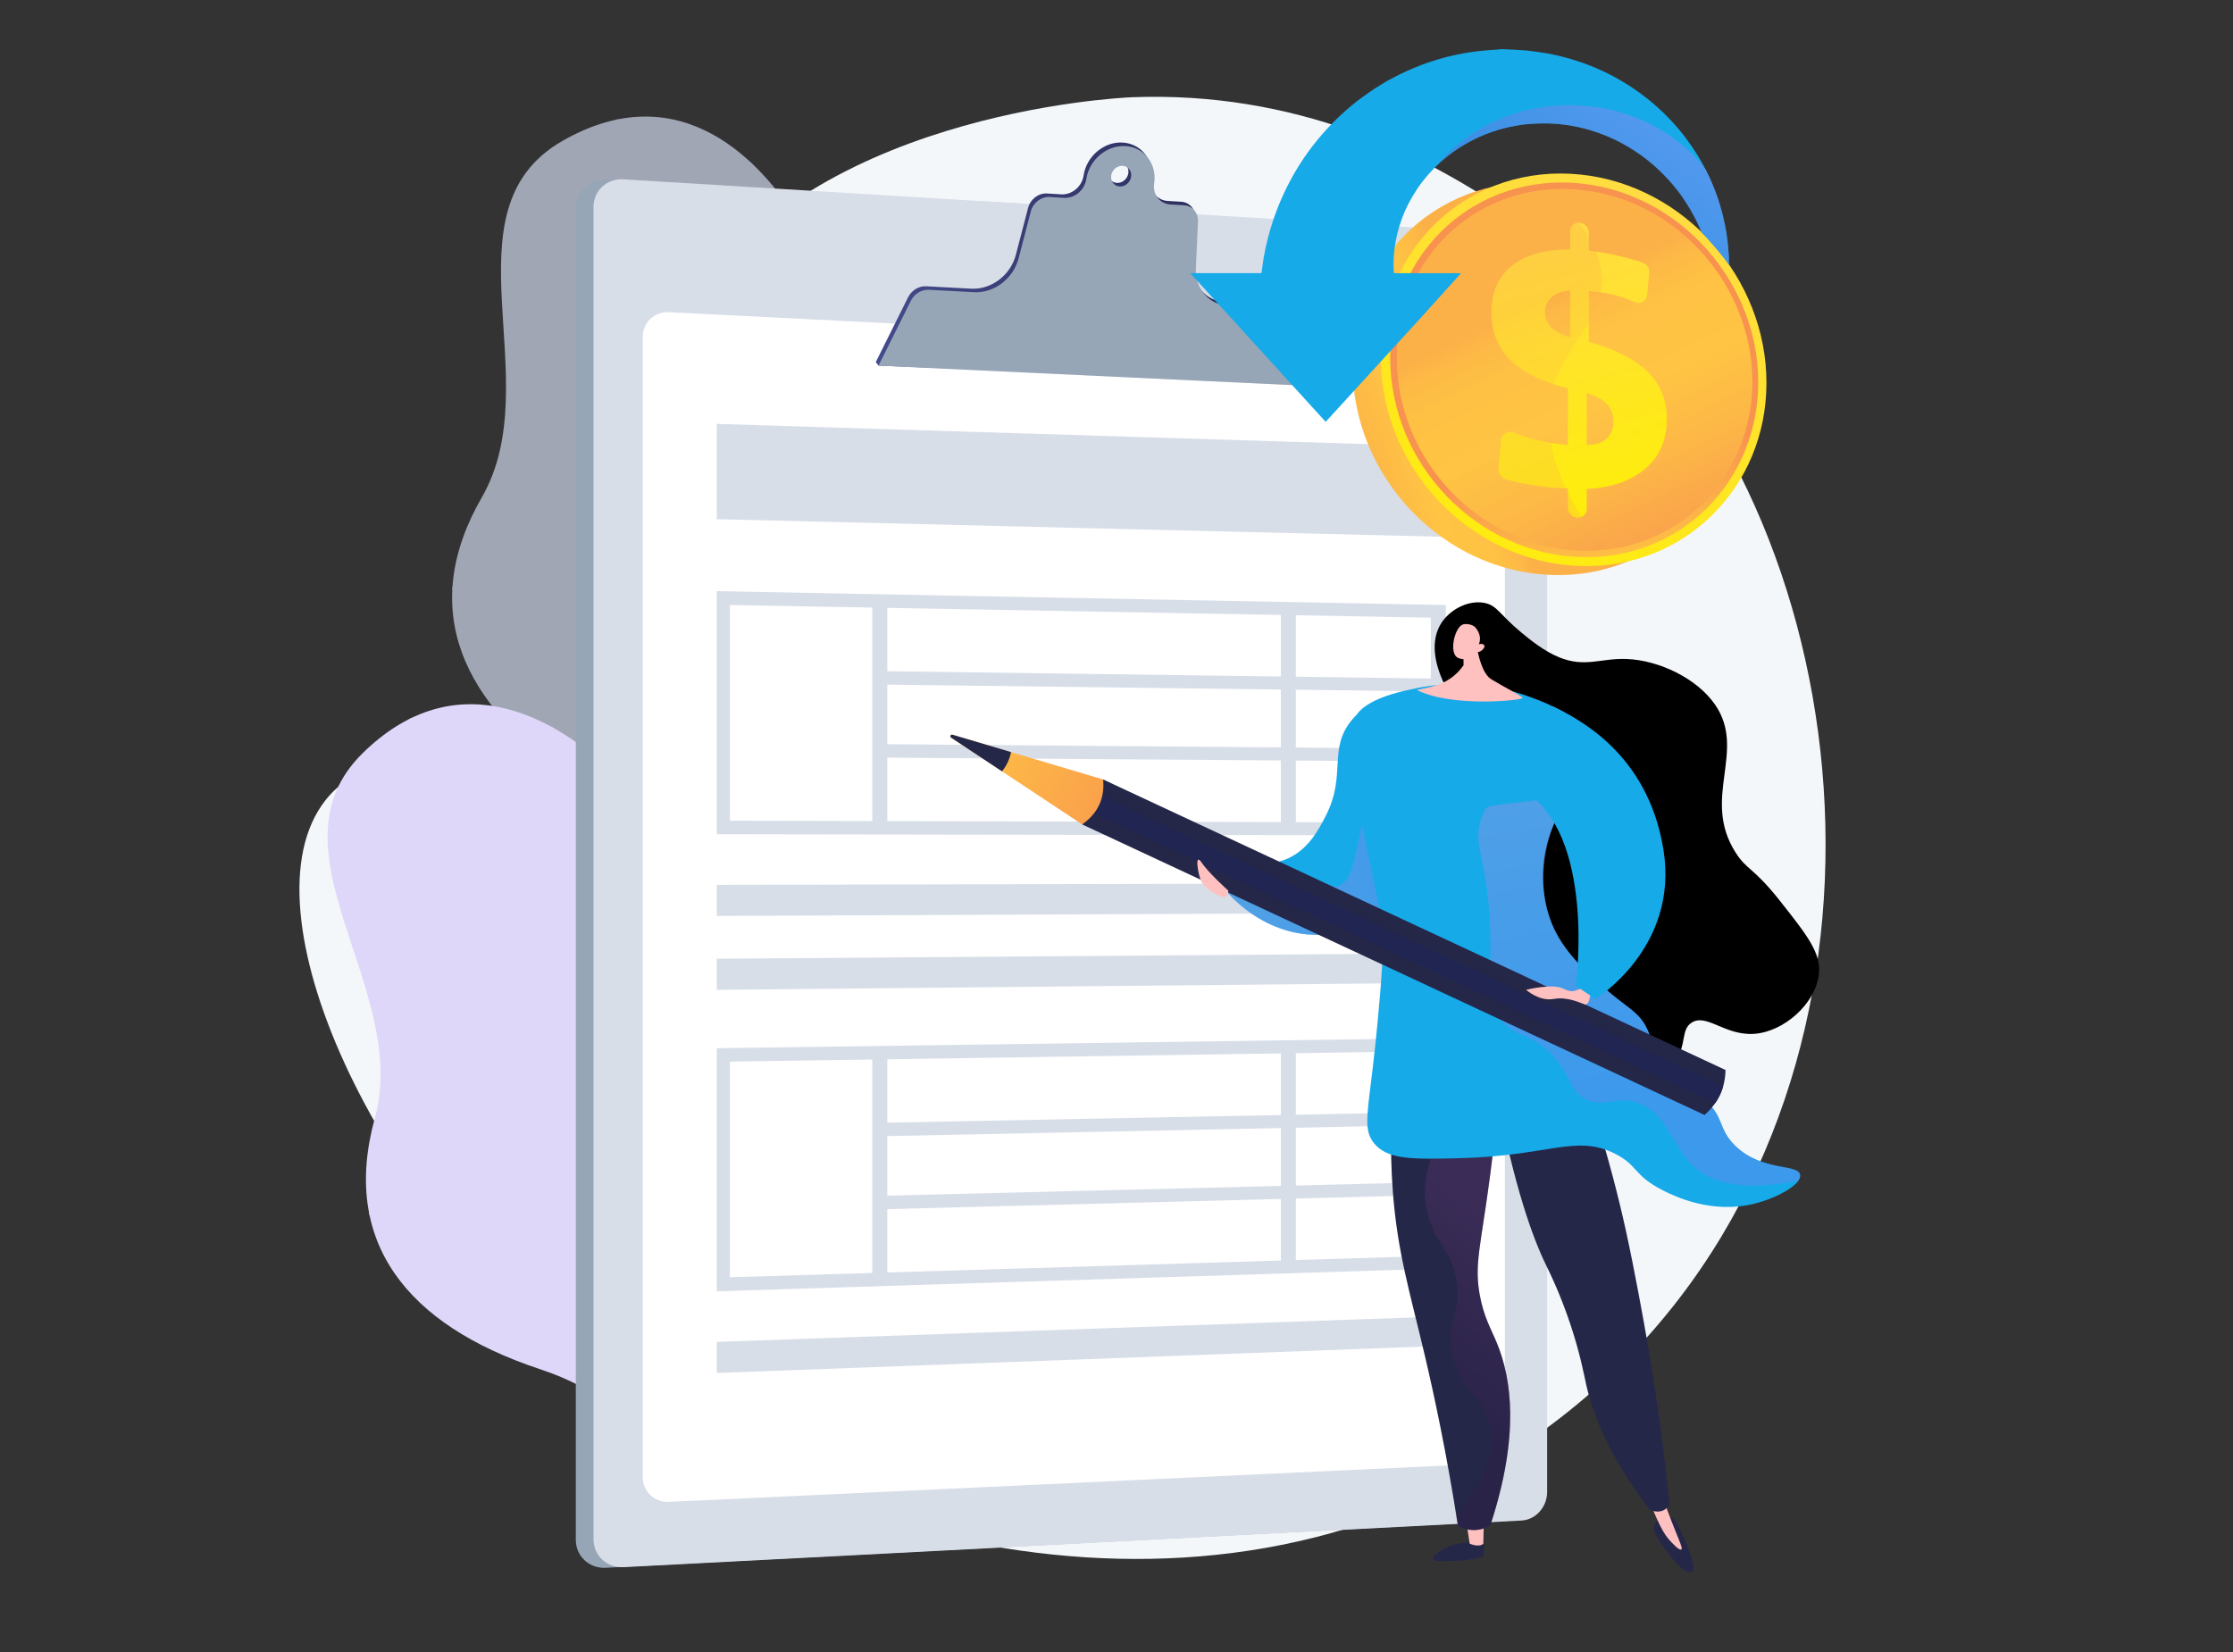 <?xml version="1.0" encoding="UTF-8"?> <!-- Generator: Adobe Illustrator 19.0.0, SVG Export Plug-In . SVG Version: 6.00 Build 0) --> <svg xmlns="http://www.w3.org/2000/svg" xmlns:xlink="http://www.w3.org/1999/xlink" version="1.1" x="0px" y="0px" viewBox="0 0 1000 740" style="enable-background:new 0 0 1000 740;" xml:space="preserve"><rect x="0" y="0" width="1000" height="740" fill="#333333" stroke="none"/> <g id="Background"> </g> <g id="Illustration"> <g> <path style="fill:#F4F7FA;" d="M751.19,167.1c-10.42-13.93-99.63-129.15-244.24-123.54c-7.23,0.28-148.25,7.56-200.27,97.88 c-38.48,66.81,2.26,126.09-44.68,171.61c-40.9,39.66-91.17,13.41-116.3,45.48c-38.29,48.86,22.69,180.81,116.37,254.4 c96.73,75.98,281.8,131.73,425.63,30.35C849.19,529.46,847.55,295.94,751.19,167.1z"></path> <g> <defs> <rect id="SVGID_1_" x="145.58" y="36.02" width="335.71" height="633.65"></rect> </defs> <clipPath id="SVGID_2_"> <use xlink:href="#SVGID_1_" style="overflow:visible;"></use> </clipPath> <g style="clip-path:url(#SVGID_2_);"> <g> <g> <defs> <path id="SVGID_3_" d="M489.81,605.92c6.15-0.41,19.18-6.72,21.9-9.77c18.08-20.27,54.4-56.02,54.5-84.74 c0.02-4.9-21.54-10.8-24.32-15.48c-12.83-7.09-17.72-8.76-26.61-21.5c-26.23-37.6,42.86-100.84-31.18-129.19 c-54.24-20.77-102.14-4.62-90.84-90.12c11.3-85.5-47.05-246.21-141.46-191.96c-54.18,31.14-5.9,107.45-36.03,159.64 c-28.63,49.6-9.56,93.09,42.9,127.19c52.46,34.1,21.94,55.91,3.11,103.56c-22.62,57.24,66.61,73.19,108.44,77.04 C403.91,533.71,487.58,564.32,489.81,605.92z"></path> </defs> <use xlink:href="#SVGID_3_" style="overflow:visible;fill:#A1A6B5;"></use> <clipPath id="SVGID_4_"> <use xlink:href="#SVGID_3_" style="overflow:visible;"></use> </clipPath> <g style="clip-path:url(#SVGID_4_);"> <g> <path style="fill:#A1A6B5;" d="M538.04,556.2l0.65-1.14C362.96,455.46,265.37,262.39,277.63,38.6l-1.31-0.07 c-5.81,106.06,13.92,209.13,57.07,298.06C378.74,430.08,449.51,506.02,538.04,556.2z"></path> <path style="fill:#A1A6B5;" d="M249.66,476.28c53.46-13.93,141.13-8.94,195.41,11.12l0.45-1.23 c-54.5-20.14-142.52-25.14-196.2-11.16L249.66,476.28z"></path> <path style="fill:#A1A6B5;" d="M503.77,536.25l0.94-0.92c-21.04-21.51-30.39-52.82-27.81-93.07 c1.9-29.52,10.05-63.06,24.23-99.7l-1.22-0.47c-14.23,36.77-22.41,70.44-24.32,100.09 C472.98,482.82,482.46,514.47,503.77,536.25z"></path> <path style="fill:#A1A6B5;" d="M327.75,323.73l0.98-0.87c-37.57-42.58-95.52-56.95-137.52-61.51l-0.14,1.3 C232.84,267.19,290.46,281.47,327.75,323.73z"></path> <path style="fill:#A1A6B5;" d="M287.48,200.14l1.31-0.01c-0.65-63.96,39.48-117.79,63.46-144.19l-0.97-0.88 C327.17,81.6,286.82,135.73,287.48,200.14z"></path> </g> </g> </g> </g> </g> <g style="clip-path:url(#SVGID_2_);"> <g> <g> <defs> <path id="SVGID_5_" d="M529.7,802.5c5.85-1.95,16.86-11.35,18.72-14.98c12.38-24.18,38.5-67.94,31.35-95.75 c-1.22-4.75-23.57-5.02-27.44-8.84c-14.21-3.63-19.36-4-31.17-14.09c-34.87-29.77,16.03-108.39-62.77-117.14 c-57.72-6.41-100,21.31-110.65-64.28c-10.64-85.58-107.66-226.37-185.32-150.05c-44.57,43.8,21.41,105.46,5.42,163.57 c-15.19,55.22,14.24,92.48,73.61,112.24c59.37,19.76,35.34,48.56,29.15,99.43c-7.44,61.1,82.93,54.01,124.37,47.18 C428.35,754.3,517.04,762.81,529.7,802.5z"></path> </defs> <use xlink:href="#SVGID_5_" style="overflow:visible;fill:#DFD7F9;"></use> <clipPath id="SVGID_6_"> <use xlink:href="#SVGID_5_" style="overflow:visible;"></use> </clipPath> <g style="clip-path:url(#SVGID_6_);"> <g> <path style="fill:#DFD7F9;" d="M563.82,742.22l0.34-1.27c-195.18-52.03-338.33-214.23-382.94-433.87l-1.29,0.26 c21.14,104.09,66.24,198.84,130.43,274.01C377.85,660.38,465.49,716.01,563.82,742.22z"></path> <path style="fill:#DFD7F9;" d="M264.61,737.66c48.22-26.97,134.3-44.26,191.9-38.55l0.13-1.3 c-57.82-5.73-144.25,11.63-192.66,38.71L264.61,737.66z"></path> <path style="fill:#DFD7F9;" d="M525.63,731.57l0.68-1.12c-25.78-15.5-42.74-43.44-50.39-83.04 c-5.61-29.04-6.19-63.55-1.71-102.59l-1.3-0.15c-4.49,39.17-3.91,73.82,1.73,102.99 C482.35,687.63,499.51,715.86,525.63,731.57z"></path> <path style="fill:#DFD7F9;" d="M301.67,570.34l0.73-1.09c-47.09-31.72-106.8-31-148.59-24.81l0.19,1.3 C195.57,539.58,254.93,538.85,301.67,570.34z"></path> <path style="fill:#DFD7F9;" d="M231.52,460.91l1.27-0.34c-16.77-61.73,8.48-123.94,25.02-155.54l-1.16-0.61 C240.01,336.19,214.63,398.75,231.52,460.91z"></path> </g> </g> </g> </g> </g> </g> <g> <path style="fill:#97A6B7;" d="M684.92,668.59c0,6.74-5.12,12.47-11.45,12.8l-402.22,20.89c-7.38,0.38-13.39-5.23-13.39-12.53 V93.01c0-7.31,6-12.86,13.39-12.41l5.39-0.29l396.83,24.83c6.33,0.39,11.45,6.16,11.45,12.9V668.59z"></path> <path style="fill:#D8DEE8;" d="M692.85,668.31c0,6.74-5.12,12.47-11.45,12.8L279.18,702c-7.38,0.38-13.39-5.23-13.39-12.53V92.73 c0-7.31,6-12.86,13.39-12.41l402.22,24.54c6.33,0.39,11.45,6.16,11.45,12.9V668.31z"></path> <path style="fill:#D8DEE8;" d="M383.53,136.42c-10,12.85-11.43,37.13,5.71,47.13c37.13,22.85,85.69,15.71,121.4-8.57 c26.28-18.4,15.09-52.5,7.57-80.08l-79.11-4.83C432.29,109.1,396.07,119.7,383.53,136.42z"></path> <path style="fill:#FFFFFF;" d="M673.93,644.42c0,5.97-4.55,11.02-10.17,11.28l-364.19,17.05c-6.46,0.3-11.72-4.65-11.72-11.07 v-510.8c0-6.42,5.25-11.36,11.72-11.03l364.19,18.35c5.62,0.28,10.17,5.35,10.17,11.32V644.42z"></path> <linearGradient id="SVGID_7_" gradientUnits="userSpaceOnUse" x1="392.227" y1="117.398" x2="579.111" y2="117.398"> <stop offset="0" style="stop-color:#444B8C"></stop> <stop offset="0.996" style="stop-color:#26264F"></stop> </linearGradient> <path style="fill:url(#SVGID_7_);" d="M574.08,141.95c-0.54-3.13-2.99-5.34-6.09-5.51l-19.17-1.03 c-8.66-0.47-14.93-7.69-14.52-16.77l0.95-21.03c0.18-3.89-2.51-7-6.24-7.24L522.84,90c-4.71-0.29-7.93-4.51-7.19-9.41 c1.31-8.68-4.39-16.17-12.77-16.73c-8.4-0.56-16.31,6.06-17.63,14.79c-0.36,2.37-1.61,4.59-3.49,6.16 c-1.88,1.58-4.22,2.38-6.52,2.24l-6.32-0.39c-3.82-0.24-7.48,2.53-8.5,6.42l-5.49,21.07c-2.37,9.11-10.97,15.64-19.99,15.16 l-20.17-1.08c-3.29-0.18-6.54,1.8-8.1,4.92l-14.47,29.04l1.24,1.59l185.64,7.22L574.08,141.95z M500.15,81.94 c-2.46-0.16-4.15-2.35-3.76-4.91c0.39-2.55,2.7-4.49,5.16-4.33c2.46,0.16,4.14,2.36,3.75,4.91 C504.91,80.15,502.61,82.09,500.15,81.94z"></path> <path style="fill:#97A6B7;" d="M575.33,143.54c-0.54-3.13-2.99-5.34-6.09-5.51L550.07,137c-8.66-0.47-14.93-7.69-14.52-16.77 l0.95-21.03c0.18-3.89-2.51-7-6.24-7.24l-6.19-0.38c-4.71-0.29-7.93-4.51-7.19-9.41c1.31-8.68-4.39-16.17-12.77-16.73 c-8.4-0.56-16.31,6.06-17.63,14.79c-0.36,2.37-1.61,4.59-3.49,6.16c-1.88,1.58-4.22,2.38-6.52,2.24l-6.32-0.39 c-3.82-0.24-7.48,2.53-8.5,6.42l-5.49,21.07c-2.37,9.11-10.97,15.64-19.98,15.16l-20.17-1.08c-3.29-0.18-6.54,1.8-8.1,4.92 l-14.47,29.04l186.88,8.81L575.33,143.54z M501.39,83.52c-2.46-0.16-4.15-2.35-3.76-4.91c0.39-2.55,2.7-4.49,5.16-4.33 c2.46,0.16,4.14,2.36,3.75,4.91C506.16,81.74,503.85,83.68,501.39,83.52z"></path> <path style="opacity:0.3;fill:#97A6B7;" d="M569.24,138.03L550.07,137c-5.75-0.31-10.43-3.61-12.82-8.44 c-17.76,3.72-36.47-0.17-55.18,3.58c-12.85,2.86-11.43,22.85-25.71,24.28c-20.49,2.77-40.75,2.96-60.81,3.16l-2.09,4.18 l186.88,8.81l-5.03-29.03C574.78,140.41,572.34,138.2,569.24,138.03z"></path> <g> <polygon style="fill:#D8DEE8;" points="647.46,240.48 320.98,232.57 320.98,189.88 647.46,200.03 "></polygon> <g> <g> <g> <path style="fill:#D8DEE8;" d="M647.46,374.19l-326.48-0.49V264.8l326.48,6.22V374.19z M326.86,367.62l313.89,0.78v-91.71 l-313.89-5.67V367.62z"></path> </g> <g> <polygon style="fill:#D8DEE8;" points="397.36,370.05 390.64,370.05 390.64,268.71 397.36,268.82 "></polygon> </g> <g> <g> <polygon style="fill:#D8DEE8;" points="644.11,309.77 394,306.64 394,300.61 644.11,303.99 "></polygon> </g> <g> <polygon style="fill:#D8DEE8;" points="644.11,341.15 394,339.36 394,333.33 644.11,335.37 "></polygon> </g> </g> </g> <g> <polygon style="fill:#D8DEE8;" points="580.32,373.25 573.61,373.24 573.61,272.11 580.32,272.22 "></polygon> </g> </g> <g> <g> <g> <path style="fill:#D8DEE8;" d="M647.46,568.16l-326.48,10.27v-108.9l326.48-4.55V568.16z M326.86,572.14l313.89-9.57v-91.71 l-313.89,4.68V572.14z"></path> </g> <g> <polygon style="fill:#D8DEE8;" points="397.36,572.59 390.64,572.81 390.64,471.16 397.36,471.05 "></polygon> </g> <g> <g> <polygon style="fill:#D8DEE8;" points="644.11,503.85 394,508.98 394,502.95 644.11,498.07 "></polygon> </g> <g> <polygon style="fill:#D8DEE8;" points="644.11,535.23 394,541.7 394,535.67 644.11,529.45 "></polygon> </g> </g> </g> <g> <polygon style="fill:#D8DEE8;" points="580.32,569.45 573.61,569.64 573.61,468.51 580.32,468.42 "></polygon> </g> </g> <polygon style="fill:#D8DEE8;" points="647.46,408.86 320.98,410.29 320.98,396.35 647.46,395.65 "></polygon> <polygon style="fill:#D8DEE8;" points="647.46,440.22 320.98,443.39 320.98,429.45 647.46,427.01 "></polygon> <polygon style="fill:#D8DEE8;" points="647.46,602.82 320.98,615.02 320.98,601.08 647.46,589.62 "></polygon> </g> </g> <g> <path style="fill:#252749;" d="M664.28,689.69c0,0,0.66,5.29,0.22,7.06c-0.45,1.77-15.81,3.05-21.03,2.43 c-5.22-0.62,3.11-5.94,6.43-6.94C653.22,691.24,664.28,689.69,664.28,689.69z"></path> <path style="fill:#FFC0C0;" d="M656.54,680.87l1.62,10.6c0,0,4.13,1.86,6.12,0.02l0.22-11.1L656.54,680.87z"></path> <path style="fill:#252749;" d="M743.17,680.4c0,0-3.26,2.42-2.39,5.32c0.87,2.9,8.48,14.51,13.9,17.8 c5.42,3.3,3.72-3.57,2.14-7.85c-1.58-4.28-5.61-13.69-7.18-15.27C748.06,678.82,743.17,680.4,743.17,680.4z"></path> <path style="fill:#FFC0C0;" d="M737.3,668.75c1.58,4.39,3.09,8,4.28,10.67c2.62,5.89,4.06,8.11,5.68,10.02 c1.42,1.67,4.77,5.23,5.67,4.64c0.92-0.6-1.54-4.93-6.26-17.62c-0.69-1.84-2.86-7.71-2.86-7.71l0,0H737.3z"></path> <path style="fill:#252749;" d="M624.37,485.18c-1.12,11.04-2.2,28.18-0.59,48.98c2.1,27.1,7.52,44.25,14.32,73.15 c4.15,17.66,9.75,43.65,14.81,76.16c1.18,0.67,4.63,2.44,9.08,1.78c2.49-0.37,4.36-1.36,5.46-2.07 c13.29-40.6,9.36-65.76,2.95-81.44c-2.73-6.68-6.05-11.95-7.82-22.22c-2.34-13.59,0.55-21.19,4.69-52.66 c2.95-22.44,2.44-25.9,0.48-29.27C659.91,484.12,635.94,484.39,624.37,485.18z"></path> <path style="fill:#252749;" d="M670.1,489.9c8.14,42.04,16.13,64.11,22.17,76.6c1.49,3.08,6.47,13.02,11.17,27.26 c4.16,12.61,5.9,21.88,6.79,25.97c2.81,12.89,9.74,31.7,28.4,56.38c0.23,0.14,3.41,1.94,6.46,0.33c1.54-0.81,2.31-2.11,2.61-2.71 c-2.44-23.59-5.24-43.42-7.67-58.72c-0.51-3.21-2.76-17.25-6.28-35.8c-1.38-7.26-3.4-17.9-5.82-28.82 c-3.01-13.6-7.63-32.11-14.75-54.29C698.82,494.03,684.46,491.97,670.1,489.9z"></path> <path style="fill:#17AAE8;" d="M540.74,387.14c1.84-2.15,3.68-4.31,5.51-6.46c0.87,0.67,13.58,10.04,28.76,4.56 c10.45-3.77,15.44-13.48,18.64-19.67c9.6-18.61,0.73-30.06,12-43.37c3.13-3.69,9.6-8.54,14.35-7.99 c11.31,1.3,22.15,33.27,15.16,60.56c-1.41,5.51-9.18,35.84-35.39,42.65C578.6,422.9,553.69,410.9,540.74,387.14z"></path> <path d="M663.17,323.63c-4.62-4.27-13.45-9.19-17.88-20.62c-1.33-3.44-6.06-15.64,0.91-24.97c4.14-5.54,11.82-9.3,18.59-7.97 c5.79,1.14,6.69,5.17,16.52,13.28c3.83,3.16,9.98,8.23,16.83,11.05c11.73,4.83,18.78,0.29,30.55,0.8 c14.47,0.64,31.27,8.71,39.37,20.45c14.37,20.84-6.45,41.98,9.29,66.39c5.16,8,7.7,6.21,19.92,21.69 c12.23,15.5,18.35,23.25,17.26,32.75c-1.51,13.18-15.71,25.78-29.08,26.63c-13.06,0.84-21.36-9.44-28.01-4.94 c-4.73,3.2-2.03,9.42-7.05,16.9c-6.48,9.64-19.22,11.56-21.27,11.87c-19.09,2.88-44.83-19.51-55.77-46.03 C653.63,393.09,688.26,346.83,663.17,323.63z"></path> <linearGradient id="SVGID_8_" gradientUnits="userSpaceOnUse" x1="-1066.052" y1="624.009" x2="-1012.444" y2="552.061" gradientTransform="matrix(1 0 0 1 1692.914 0)"> <stop offset="0" style="stop-color:#311944"></stop> <stop offset="1" style="stop-color:#6B3976"></stop> </linearGradient> <path style="opacity:0.3;fill:url(#SVGID_8_);" d="M670.4,601.73c-2.73-6.68-6.05-11.95-7.82-22.22 c-2.34-13.59,0.55-21.19,4.69-52.66c2.95-22.44,2.44-25.9,0.48-29.27c-4.26-7.31-13.28-10.55-22.49-11.88 c0.12,0.47,0.25,0.95,0.35,1.4c4.83,22.06-13.61,35.53-5.29,59.78c4.1,11.96,10.64,14.7,12.17,28.57 c1.43,12.99-3.75,15.7-2.64,27.51c1.65,17.65,14.19,21.93,17.46,35.44c2.12,8.78,0.33,21.63-15.15,40.22 c0.26,1.6,0.51,3.21,0.77,4.84c1.18,0.67,4.63,2.44,9.08,1.78c2.49-0.37,4.36-1.36,5.46-2.07 C680.73,642.57,676.81,617.41,670.4,601.73z"></path> <linearGradient id="SVGID_9_" gradientUnits="userSpaceOnUse" x1="-783.503" y1="387.55" x2="-682.794" y2="387.55" gradientTransform="matrix(0.991 -0.137 0.137 0.991 1263.695 -103.543)"> <stop offset="3.597120e-003" style="stop-color:#E38DDD"></stop> <stop offset="1" style="stop-color:#9571F6"></stop> </linearGradient> <path style="opacity:0.3;fill:url(#SVGID_9_);" d="M621.91,345.97c-17.54,18.28-11.21,47.81-23.1,51 c-3.63,0.97-3.82-1.89-13.04-3.53c-13.48-2.41-18.95,2.67-28.47,0.74c-3.94-0.8-9.22-2.94-14.96-8.92 c-0.53,0.62-1.07,1.25-1.6,1.87c12.95,23.77,37.86,35.76,59.03,30.27c26.21-6.8,33.98-37.14,35.39-42.65 c3.28-12.81,2.63-26.64-0.15-37.86C630.65,338.86,626.01,341.7,621.91,345.97z"></path> <path style="fill:#17AAE8;" d="M607.37,320.45c1.22-1.89,5.09-7.14,21.53-11c5.9-1.39,15.37-3.48,27.47-3.04 c2.03,0.07,8.56,0.41,15.6,1.93c15.01,3.25,44.93,14.68,45.97,30.24c0.74,11.12-14.08,11.83-22.46,31.51 c-6.11,14.34-6.07,32.25,0.6,46.18c5.35,11.18,14.81,19.57,22,25.95c10.78,9.56,16.36,11.03,19.98,19.6 c3.94,9.33-0.03,13.88,4.86,20.26c5.25,6.86,11.4,3.67,20.29,10.61c9.11,7.1,5.87,12.95,14.16,20.8 c12.05,11.41,28.03,7.7,28.77,12.83c0.64,4.42-10.71,10.41-20.36,12.84c-19.1,4.81-35.76-3.26-40.72-5.75 c-13.72-6.89-11.35-11.35-21.81-16.61c-17.51-8.8-29.48,0.99-69.37,2c-21.6,0.55-32.52,0.67-38.51-6.64 c-5.46-6.68-2.59-14,0.69-45.55c0,0,0,0,0,0c1.05-10.54,3.26-32.6,3.27-45.18c0.01-7.43-2.57-19.57-7.72-43.86 c-0.3-1.43-3.09-14.55-5.35-32.08C604.23,329.73,604.52,324.88,607.37,320.45z"></path> <g style="opacity:0.3;"> <linearGradient id="SVGID_10_" gradientUnits="userSpaceOnUse" x1="-985.091" y1="308.979" x2="-954.712" y2="494.756" gradientTransform="matrix(1 0 0 1 1692.914 0)"> <stop offset="3.597120e-003" style="stop-color:#E38DDD"></stop> <stop offset="1" style="stop-color:#9571F6"></stop> </linearGradient> <path style="fill:url(#SVGID_10_);" d="M777.36,513.51c-8.29-7.85-5.05-13.7-14.16-20.8c-8.9-6.94-15.05-3.75-20.29-10.61 c-4.89-6.39-0.92-10.94-4.86-20.26c-3.61-8.57-9.2-10.04-19.98-19.6c-7.19-6.38-16.65-14.77-22-25.95 c-9.28-19.4-2.79-40.12-0.59-46.18c7.06-19.48,21.32-29.74,26.49-33.11c-0.5-0.54-24.64,20.95-25.27,20.31 c-34.04,4.68-30.34,2.25-32.8,8.07c-5.67,13.46,3.31,18.41,3.54,57.24c0.11,18.56-1.89,25.89,4.13,33.64 c6.89,8.86,14.83,6.12,24.79,17.7c7.65,8.9,6.43,14.54,13.57,18.29c7.68,4.03,12.58-0.67,21.24,1.18 c14.48,3.09,17.57,19.78,27.15,28.92c7.24,6.91,20.62,11.74,47.01,6.55c0.61-0.89,0.91-1.76,0.79-2.57 C805.38,521.21,789.41,524.92,777.36,513.51z"></path> </g> <path style="fill:#FFC0C0;" d="M660.92,287.31c0,0,1.72,13.73,6.78,16.87c5.07,3.14,13.26,7.25,14.16,8.37 c0.9,1.11-31.38,4.58-47.38-3.49l0,0c5.27-1.1,6.71-1.5,6.71-1.5c1.43-0.4,4.1-1.16,6.78-2.68c1.82-1.04,4.76-3.06,7.45-6.89 l-0.06-7.6L660.92,287.31z"></path> <path style="fill:#FFC0C0;" d="M661.69,292.17c0,0-3.3,4.53-8.48,2.64c-4.64-1.69-1.87-13.67,1.81-15.04 c1.23-0.46,3.48-0.25,4.99,0.69c1.06,0.66,3.89,4.18,2.27,8.11c1.17-0.34,2.2-0.03,2.46,0.55c0.33,0.74-0.66,1.74-0.89,1.97 C663.06,291.88,662.12,292.1,661.69,292.17z"></path> <g> <path style="fill:#252749;" d="M772.73,479.3c-0.15,8.1-3.28,14.81-9.4,20.13L484.61,369.28l9.4-20.13L772.73,479.3z"></path> <path style="fill:#202551;" d="M768.13,494.13c1.61-2.32,2.8-4.84,3.56-7.56L491.04,355.52l-3.53,7.57L768.13,494.13z"></path> <linearGradient id="SVGID_11_" gradientUnits="userSpaceOnUse" x1="1103.101" y1="1007.073" x2="1084.923" y2="1188.391" gradientTransform="matrix(0.423 -0.906 0.906 0.423 -950.499 896.596)"> <stop offset="0" style="stop-color:#FFC444"></stop> <stop offset="0.996" style="stop-color:#F36F56"></stop> </linearGradient> <path style="fill:url(#SVGID_11_);" d="M494.01,349.15c0.78,8.44-2.31,15.17-9.4,20.13l-58.7-38.87 c-0.66-0.47-0.18-1.51,0.61-1.31L494.01,349.15z"></path> <path style="fill:#252749;" d="M425.91,330.41l22.82,15.11c2.07-2.55,3.41-5.43,4.04-8.62l-26.25-7.8 C425.74,328.9,425.25,329.94,425.91,330.41z"></path> </g> <path style="fill:#FFC0C0;" d="M550,398.9c0,0-8.81-7.89-11.96-12.62c-3.16-4.73-1.58,5.52,0,8.68 C539.61,398.12,550.91,406.01,550,398.9z"></path> <path style="fill:#17AAE8;" d="M695.45,316.45c10.25,5.08,42.47,20.31,49.5,64.24c7.03,43.94-30.46,66.78-30.46,66.78l-8.79-5.86 c0,0,9.37-68.54-24.02-87.87C648.29,334.41,695.45,316.45,695.45,316.45z"></path> <path style="fill:#FFC0C0;" d="M707.78,443c-2.08,0.37-3.25,2.13-7.94-0.21c-4.69-2.34-16.4,0.59-16.4,0.59s5.86,5.27,12.3,4.1 c6.44-1.17,12.42,2.01,14.12,2.47c1.7,0.46,2.28-4.03,2.28-4.03L707.78,443z"></path> </g> <g> <linearGradient id="SVGID_12_" gradientUnits="userSpaceOnUse" x1="662.475" y1="179.163" x2="561.737" y2="211.493"> <stop offset="0" style="stop-color:#FCB148"></stop> <stop offset="0.052" style="stop-color:#FDBA46"></stop> <stop offset="0.142" style="stop-color:#FFC244"></stop> <stop offset="0.318" style="stop-color:#FFC444"></stop> <stop offset="0.485" style="stop-color:#FDB946"></stop> <stop offset="0.775" style="stop-color:#F99C4D"></stop> <stop offset="0.866" style="stop-color:#F8924F"></stop> <stop offset="1" style="stop-color:#F8924F"></stop> </linearGradient> <path style="fill:url(#SVGID_12_);" d="M778.44,175.51c0,46.73-36.54,83.5-83.25,82.06c-48.61-1.49-89.49-43.47-89.49-93.71 c0-50.24,40.88-86.7,89.49-81.64C741.9,87.08,778.44,128.77,778.44,175.51z"></path> <linearGradient id="SVGID_13_" gradientUnits="userSpaceOnUse" x1="743.965" y1="78.889" x2="654.033" y2="277.296"> <stop offset="0" style="stop-color:#FFDB44"></stop> <stop offset="1" style="stop-color:#FEEF06"></stop> </linearGradient> <path style="fill:url(#SVGID_13_);" d="M791.07,171.48c0,46.73-36.54,83.5-83.25,82.06c-48.61-1.49-89.49-43.47-89.49-93.71 c0-50.24,40.88-86.7,89.49-81.64C754.52,83.05,791.07,124.74,791.07,171.48z"></path> <linearGradient id="SVGID_14_" gradientUnits="userSpaceOnUse" x1="727.422" y1="288.385" x2="710.069" y2="193.589"> <stop offset="0" style="stop-color:#FCB148"></stop> <stop offset="0.052" style="stop-color:#FDBA46"></stop> <stop offset="0.142" style="stop-color:#FFC244"></stop> <stop offset="0.318" style="stop-color:#FFC444"></stop> <stop offset="0.485" style="stop-color:#FDB946"></stop> <stop offset="0.775" style="stop-color:#F99C4D"></stop> <stop offset="0.866" style="stop-color:#F8924F"></stop> <stop offset="1" style="stop-color:#F8924F"></stop> </linearGradient> <path style="fill:url(#SVGID_14_);" d="M787.4,171.23c0,44.68-34.96,79.76-79.58,78.31c-46.35-1.5-85.26-41.56-85.26-89.43 c0-47.87,38.92-82.68,85.26-77.93C752.43,86.76,787.4,126.56,787.4,171.23z"></path> <linearGradient id="SVGID_15_" gradientUnits="userSpaceOnUse" x1="690.631" y1="134.946" x2="762.144" y2="286.753"> <stop offset="0" style="stop-color:#FCB148"></stop> <stop offset="0.052" style="stop-color:#FDBA46"></stop> <stop offset="0.142" style="stop-color:#FFC244"></stop> <stop offset="0.318" style="stop-color:#FFC444"></stop> <stop offset="0.485" style="stop-color:#FDB946"></stop> <stop offset="0.775" style="stop-color:#F99C4D"></stop> <stop offset="0.866" style="stop-color:#F8924F"></stop> <stop offset="1" style="stop-color:#F8924F"></stop> </linearGradient> <path style="fill:url(#SVGID_15_);" d="M784.77,171.05c0,43.2-33.83,77.09-76.96,75.64c-44.74-1.5-82.26-40.2-82.26-86.37 s37.52-79.81,82.26-75.28C750.94,89.4,784.77,127.85,784.77,171.05z"></path> <g> <linearGradient id="SVGID_16_" gradientUnits="userSpaceOnUse" x1="687.782" y1="102.279" x2="723.741" y2="237.047"> <stop offset="0" style="stop-color:#FFDB44"></stop> <stop offset="1" style="stop-color:#FEEF06"></stop> </linearGradient> <path style="fill:url(#SVGID_16_);" d="M707.38,99.74L707.38,99.74c2.29,0.22,4.15,2.28,4.15,4.61v7.95 c4.59,0.51,9.18,1.31,13.79,2.39c3.39,0.8,6.76,1.75,10.11,2.85c2.01,0.66,3.37,2.68,3.17,4.77l-0.98,9.97 c-0.26,2.65-2.88,4.2-5.34,3.1c-2.21-0.98-4.47-1.83-6.78-2.53c-4.04-1.22-8.31-2.02-12.79-2.39l-1.17-0.1v22.78 c11.97,3.35,20.76,7.86,26.44,13.52c5.65,5.64,8.47,12.67,8.47,21.11c0,9.13-3.11,16.43-9.37,21.94 c-6.29,5.54-15.1,8.66-26.5,9.33v8.78c0,2.33-1.86,4.15-4.16,4.06l-0.07,0c-2.3-0.09-4.17-2.06-4.17-4.4v-8.66l-1.85-0.08 c-5.34-0.24-10.46-0.79-15.35-1.64c-3.62-0.63-7.16-1.44-10.61-2.44c-2.09-0.6-3.52-2.59-3.33-4.73l1.15-12.82 c0.25-2.77,3.03-4.38,5.67-3.34c3.07,1.21,6.18,2.23,9.33,3.06c4.91,1.29,9.88,2.12,14.92,2.49l0.07-25.34 c-11.49-2.84-20.09-7.05-25.75-12.63c-5.68-5.6-8.53-12.78-8.53-21.5c0-9.02,3.09-15.99,9.25-20.88 c6.12-4.86,14.83-7.28,26.06-7.28v-8.13C703.21,101.23,705.08,99.52,707.38,99.74z M703.21,130.14 c-3.55,0.26-6.32,1.23-8.3,2.93c-1.99,1.7-2.98,3.98-2.98,6.84c0,2.71,0.92,4.98,2.76,6.8c1.83,1.82,4.68,3.27,8.53,4.35V130.14 z M710.57,176.03v23.24c3.86,0.01,6.82-0.91,8.89-2.76c2.06-1.85,3.09-4.45,3.09-7.82c0-3.07-0.96-5.62-2.87-7.65 C717.76,179,714.73,177.33,710.57,176.03z"></path> </g> <linearGradient id="SVGID_17_" gradientUnits="userSpaceOnUse" x1="669.593" y1="144.771" x2="740.961" y2="296.272"> <stop offset="0" style="stop-color:#FCB148"></stop> <stop offset="0.052" style="stop-color:#FDBA46"></stop> <stop offset="0.142" style="stop-color:#FFC244"></stop> <stop offset="0.318" style="stop-color:#FFC444"></stop> <stop offset="0.485" style="stop-color:#FDB946"></stop> <stop offset="0.775" style="stop-color:#F99C4D"></stop> <stop offset="0.866" style="stop-color:#F8924F"></stop> <stop offset="1" style="stop-color:#F8924F"></stop> </linearGradient> <path style="opacity:0.3;fill:url(#SVGID_17_);" d="M693.89,181.63c2.6-25.68,26.2-36.55,23.12-60.17 c-1.9-14.56-12.93-26.83-25.24-36.41c-37.34,3.92-66.21,34.83-66.21,75.27c0,46.18,37.52,84.87,82.26,86.37 c4.34,0.15,8.59-0.08,12.71-0.62C702.76,228.39,691.66,203.7,693.89,181.63z"></path> </g> <g> <path style="fill:#17AAE8;" d="M774.23,117.72l0.21,0.99c-3.19-4.36-8.91-11.04-12.33-14.55c-0.06-0.16-0.17-0.31-0.23-0.47 c-1.91-4.58-4.49-9.54-7.85-14.5c-3.34-4.97-7.59-9.85-12.54-14.35c-0.59-0.58-1.28-1.1-1.91-1.65 c-0.32-0.27-0.65-0.55-0.98-0.82l-0.48-0.41c-0.17-0.14-0.34-0.26-0.51-0.39c-0.68-0.52-1.36-1.04-2.04-1.56l-0.51-0.39 l-0.54-0.36c-0.36-0.25-0.71-0.49-1.07-0.73c-1.4-1.02-2.92-1.9-4.4-2.83c-0.75-0.45-1.54-0.87-2.31-1.29 c-0.38-0.21-0.77-0.43-1.15-0.64c-0.4-0.2-0.8-0.4-1.19-0.59c-6.33-3.2-13.23-5.51-20.31-6.78c-0.88-0.15-1.77-0.29-2.66-0.44 c-0.89-0.12-1.79-0.2-2.68-0.31l-1.34-0.15l-1.35-0.07l-1.35-0.08c-0.45-0.02-0.89-0.07-1.34-0.06c-0.89,0-1.79-0.01-2.69-0.02 c-0.22,0-0.46-0.01-0.66,0l-0.6,0.03l-1.19,0.06l-1.19,0.06c-0.1,0-0.18,0-0.31,0.01l-1.22,0.09l-1.63,0.11l-1.22,0.09 l-0.21,0.01l-0.07,0c0,0-0.42,0,0.29,0.01l-2.63,0.39c-0.43,0.07-0.87,0.11-1.3,0.21l-1.29,0.26l-1.29,0.26l-0.64,0.13 c-0.21,0.04-0.42,0.1-0.63,0.16c-0.84,0.21-1.69,0.42-2.53,0.64c-0.42,0.09-0.83,0.24-1.24,0.36l-1.23,0.39l-1.23,0.37l-1.2,0.44 c-0.8,0.3-1.61,0.57-2.38,0.88c-0.78,0.33-1.55,0.66-2.33,0.99c-6.13,2.73-11.65,6.25-16.34,10.28l-0.88,0.74l-0.84,0.79 c-0.56,0.52-1.13,1.02-1.66,1.55c-0.02,0.02-0.04,0.05-0.06,0.06c-1.03,1.07-2.07,2.07-3,3.17c-0.25,0.27-0.49,0.54-0.72,0.82 l-0.36,0.4l-0.34,0.43c-0.45,0.56-0.9,1.12-1.35,1.67c-0.11,0.14-0.23,0.27-0.34,0.41l-0.31,0.43c-0.21,0.29-0.41,0.57-0.62,0.85 c-0.4,0.57-0.84,1.1-1.2,1.7c-3.05,4.56-5.37,9.12-6.94,13.47c-1.59,4.34-2.54,8.41-3.08,12.01c-0.06,0.45-0.12,0.89-0.18,1.33 c-0.05,0.43-0.14,0.86-0.15,1.28c-0.07,0.85-0.14,1.66-0.21,2.43c-0.05,0.78-0.05,1.54-0.08,2.24c-0.01,0.36-0.04,0.7-0.04,1.04 c0.01,0.34,0.02,0.67,0.03,0.99c0.01,0.64,0.02,1.25,0.03,1.81c0,0.16,0.02,0.24,0.03,0.35c0.01,0.1,0.03,0.21,0.04,0.31 c0.02,0.2,0.05,0.17,0.06,0.36c0.01,0.16,0.03,0.23,0.05,0.23h30.02l-18.24,20.22l-42.4,46.37l-60.65-66.6h31.89 c0.05,0,0.1-0.55,0.15-0.98c0.12-0.93,0.26-1.83,0.4-2.93c0.08-0.55,0.15-1.06,0.24-1.65c0.05-0.29,0.09-0.56,0.13-0.86 c0.04-0.3,0.08-0.62,0.14-0.88c0.22-1.1,0.46-2.27,0.7-3.51c0.13-0.62,0.26-1.24,0.4-1.89c0.15-0.65,0.32-1.3,0.49-1.98 c0.35-1.35,0.68-2.76,1.1-4.21c0.45-1.45,0.91-2.95,1.39-4.51c0.23-0.78,0.54-1.55,0.82-2.35c0.29-0.78,0.58-1.59,0.88-2.41 c2.48-6.5,5.85-13.57,10.37-20.69c4.5-7.12,10.23-14.21,17.04-20.78c0.83-0.84,1.74-1.61,2.62-2.42c0.45-0.4,0.89-0.8,1.34-1.2 l0.68-0.6l0.69-0.57c0.93-0.76,1.88-1.53,2.82-2.3l0.71-0.57l0.74-0.55c0.5-0.37,0.99-0.73,1.49-1.1 c1.95-1.49,4.04-2.84,6.12-4.22c1.05-0.67,2.13-1.3,3.21-1.96c0.53-0.32,1.08-0.64,1.62-0.97c0.56-0.3,1.11-0.6,1.67-0.9 c8.87-4.86,18.68-8.55,28.86-10.76c1.27-0.25,2.55-0.51,3.83-0.76c1.28-0.24,2.58-0.4,3.86-0.6l1.93-0.27l1.95-0.19l1.94-0.19 c0.65-0.06,1.29-0.13,1.94-0.16c1.29-0.06,2.59-0.21,3.89-0.27c0.32-0.01,0.65-0.14,0.97-0.14H673l1.94,0.11l1.94,0.06 c0.65,0,1.29,0.09,1.94,0.12l3.85,0.23c0.88,0.01,0.3,0.02,0.52,0.03l0.1,0.01l0.21,0.02l0.4,0.05l0.81,0.1l1.61,0.2l0.81,0.1 l0.4,0.05l0.5,0.07l2.04,0.3l2.04,0.31l1.01,0.16c0.33,0.05,0.63,0.13,0.95,0.19c1.24,0.26,2.49,0.53,3.73,0.79 c0.62,0.12,1.23,0.3,1.84,0.46l1.84,0.49l1.82,0.49l1.8,0.57c1.19,0.39,2.39,0.75,3.57,1.17c1.17,0.44,2.33,0.88,3.5,1.31 c9.22,3.67,17.64,8.56,24.88,14.25c0.46,0.35,0.91,0.71,1.36,1.06c0.44,0.36,0.88,0.73,1.31,1.11c0.87,0.74,1.74,1.45,2.57,2.21 c1.65,1.55,3.29,3.03,4.79,4.63c0.38,0.39,0.76,0.79,1.14,1.18l0.56,0.58l0.54,0.61c0.72,0.81,1.42,1.62,2.12,2.42l0.52,0.6 l0.5,0.62c0.32,0.41,0.66,0.83,0.98,1.24c0.65,0.83,1.33,1.61,1.91,2.46c3.31,4.46,6.11,8.99,8.42,13.45 c1.13,2.17,2.14,4.32,3.03,6.45c2.75,6.5,4.51,12.69,5.63,18.2c0.12,0.69,0.26,1.37,0.38,2.04c0.12,0.67,0.26,1.32,0.34,1.97 c0.17,1.3,0.35,2.54,0.51,3.74c0.14,1.2,0.21,2.36,0.31,3.46c0.04,0.55,0.1,1.08,0.13,1.61c0.02,0.52,0.13,1.03,0.15,1.53 C774.28,115.89,774.23,116.84,774.23,117.72z"></path> <linearGradient id="SVGID_18_" gradientUnits="userSpaceOnUse" x1="696.337" y1="113.607" x2="739.38" y2="54.617"> <stop offset="3.597120e-003" style="stop-color:#6165D7"></stop> <stop offset="1" style="stop-color:#AA80F9"></stop> </linearGradient> <path style="opacity:0.4;fill:url(#SVGID_18_);" d="M774.44,118.71l-0.13-0.18c-3.19-4.36-8.78-10.86-12.2-14.37 c-0.06-0.16-0.17-0.31-0.23-0.47c-1.91-4.58-4.49-9.54-7.85-14.5c-3.34-4.97-7.59-9.85-12.54-14.35 c-0.59-0.58-1.28-1.1-1.91-1.65c-0.32-0.27-0.65-0.55-0.98-0.82l-0.48-0.41c-0.17-0.14-0.34-0.26-0.51-0.39 c-0.68-0.52-1.36-1.04-2.04-1.56l-0.51-0.39l-0.54-0.36c-0.36-0.25-0.71-0.49-1.07-0.73c-1.4-1.02-2.92-1.9-4.4-2.83 c-0.75-0.45-1.54-0.87-2.31-1.29c-0.38-0.21-0.77-0.43-1.15-0.64c-0.4-0.2-0.8-0.4-1.19-0.59c-6.33-3.2-13.23-5.51-20.31-6.78 c-0.88-0.15-1.77-0.29-2.66-0.44c-0.89-0.12-1.79-0.2-2.68-0.31l-1.34-0.15l-1.35-0.07l-1.35-0.08 c-0.45-0.02-0.89-0.07-1.34-0.06c-0.89,0-1.79-0.01-2.69-0.02c-0.22,0-0.46-0.01-0.66,0l-0.6,0.03l-1.19,0.06l-1.19,0.06 c-0.1,0-0.18,0-0.31,0.01l-1.22,0.09l-1.63,0.11l-1.22,0.09l-0.21,0.01l-0.07,0c0,0-0.42,0,0.29,0.01l-2.63,0.39 c-0.43,0.07-0.87,0.11-1.3,0.21l-1.29,0.26l-1.29,0.26l-0.64,0.13c-0.21,0.04-0.42,0.1-0.63,0.16c-0.84,0.21-1.69,0.42-2.53,0.64 c-0.42,0.09-0.83,0.24-1.24,0.36l-1.23,0.39l-1.23,0.37l-1.2,0.44c-0.8,0.3-1.61,0.57-2.38,0.88c-0.78,0.33-1.55,0.66-2.33,0.99 c-6.13,2.73-11.65,6.25-16.34,10.28l-0.88,0.74l-0.84,0.79c-0.56,0.52-1.13,1.02-1.66,1.55c-0.02,0.02-0.04,0.05-0.06,0.06 c13.47-16.68,35.3-27.52,59.94-27.52c25.24,0,47.53,11.38,60.91,28.76c1.13,2.17,2.14,4.32,3.03,6.45 c2.75,6.5,4.51,12.69,5.63,18.2c0.12,0.69,0.26,1.37,0.38,2.04c0.12,0.67,0.26,1.32,0.34,1.97c0.17,1.3,0.35,2.54,0.51,3.74 c0.14,1.2,0.21,2.36,0.31,3.46c0.04,0.55,0.1,1.08,0.13,1.61c0.02,0.52,0.13,1.03,0.15,1.53 C774.28,115.89,774.44,117.83,774.44,118.71z"></path> </g> </g> </g> </svg> 